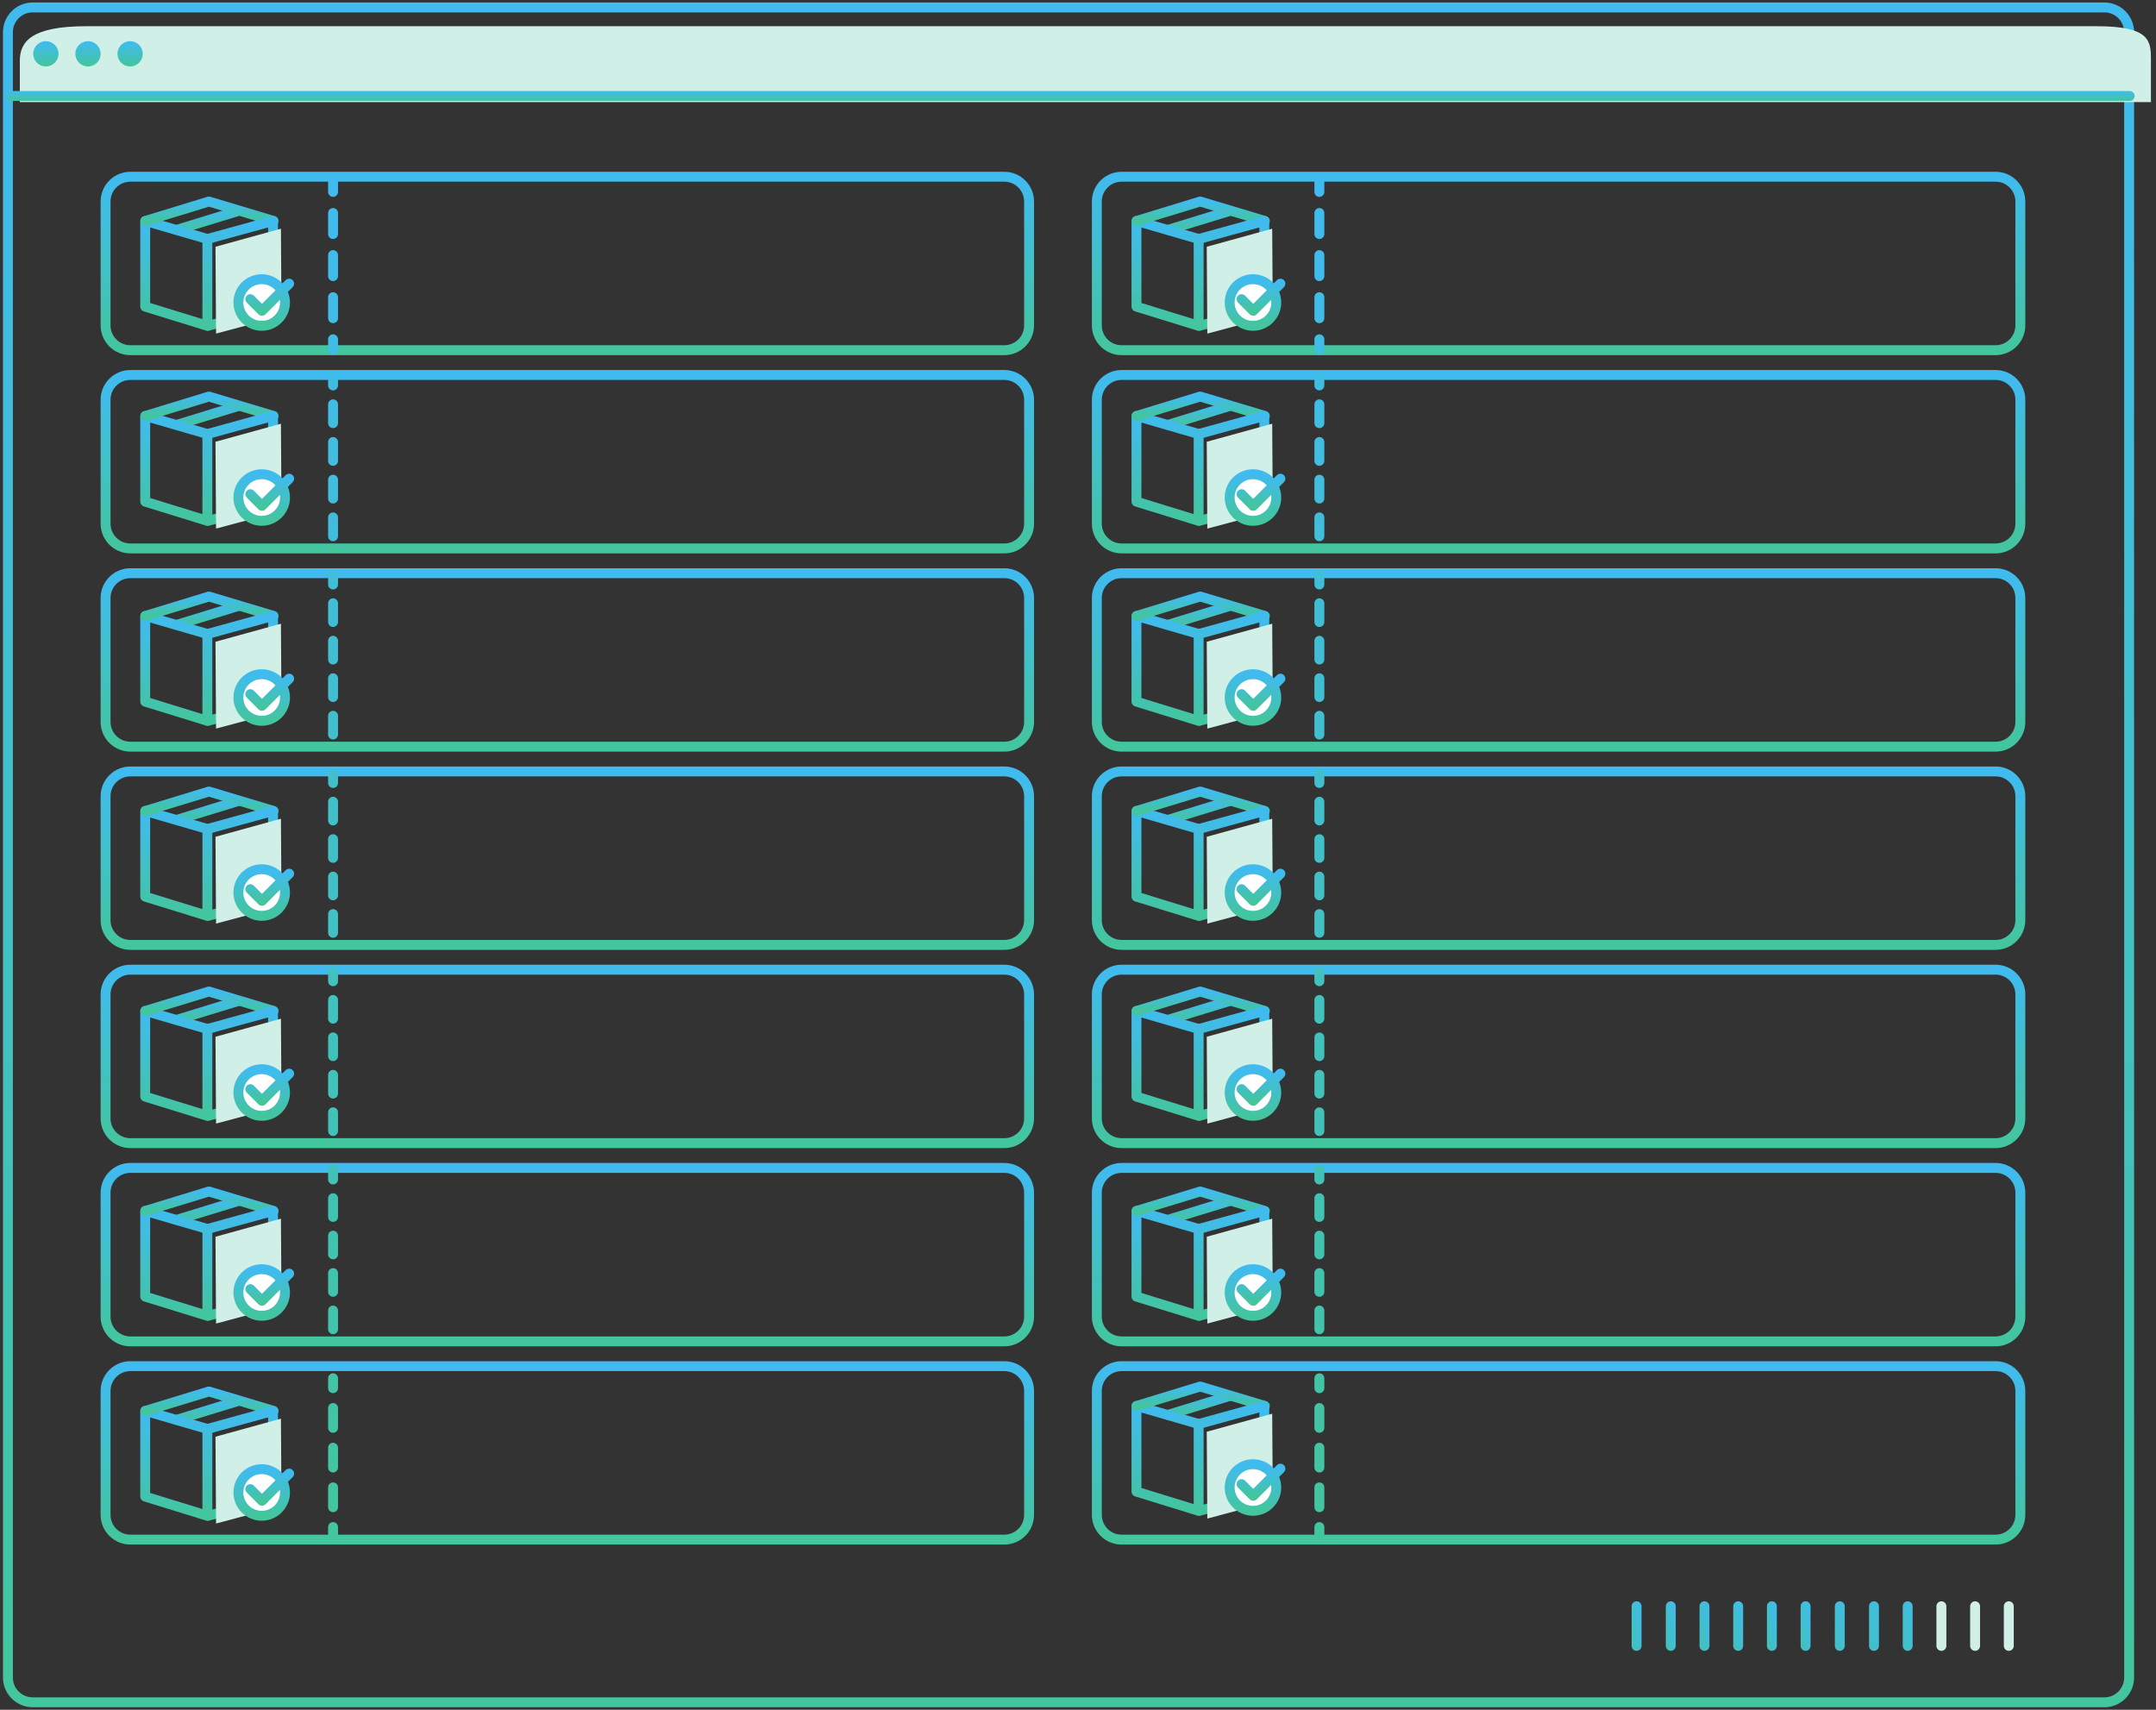<svg width="435" height="345" viewBox="0 0 435 345" version="1.1" xmlns="http://www.w3.org/2000/svg" xmlns:xlink="http://www.w3.org/1999/xlink">
<rect x="0" y="0" width="435" height="345" fill="#333333" stroke="none"/>
<title>img_sec1_tab1</title>
<desc>Created using Figma</desc>
<g id="Canvas" transform="translate(-15187 -627)">
<clipPath id="clip-0" clip-rule="evenodd">
<path d="M 15187 627L 15622 627L 15622 972L 15187 972L 15187 627Z" fill="#FFFFFF"/>
</clipPath>
<g id="img_sec1_tab1" clip-path="url(#clip-0)">
<g id="illustration_tab1">
<g id="browser">
<g id="browser">
<g id="Rectangle 2">
<use xlink:href="#path0_stroke" transform="translate(15188.6 628.5)" fill="url(#paint0_linear)"/>
</g>
<g id="Rectangle 2">
<use xlink:href="#path1_fill" transform="translate(15191 632.292)" fill="#D0F0E7" style="mix-blend-mode:darken"/>
</g>
<g id="Line">
<use xlink:href="#path2_stroke" transform="translate(15189.3 645.365)" fill="url(#paint2_linear)"/>
</g>
<g id="Oval">
<use xlink:href="#path3_fill" transform="translate(15193.7 635.306)" fill="url(#paint3_linear)"/>
</g>
<g id="Oval">
<use xlink:href="#path3_fill" transform="translate(15202.2 635.306)" fill="url(#paint4_linear)"/>
</g>
<g id="Oval">
<use xlink:href="#path3_fill" transform="translate(15210.7 635.306)" fill="url(#paint5_linear)"/>
</g>
</g>
</g>
<g id="column_1">
<g id="icon_007">
<g id="box8">
<g id="Path 2 Copy 2">
<use xlink:href="#path4_stroke" transform="translate(15222.7 869.336)" fill="url(#paint6_linear)"/>
</g>
<g id="Path 2">
<use xlink:href="#path5_stroke" transform="translate(15216.3 871.337)" fill="url(#paint7_linear)"/>
</g>
<g id="Path 2">
<use xlink:href="#path6_stroke" transform="matrix(-1 0 0 1 15242.2 867.418)" fill="url(#paint8_linear)"/>
</g>
<g id="Path 2 Copy">
<use xlink:href="#path7_stroke" transform="matrix(-1 0 0 1 15242.2 871.337)" fill="url(#paint9_linear)"/>
</g>
<g id="offset">
<use xlink:href="#path8_fill" transform="matrix(-1 0 0 1 15243.8 872.905)" fill="#D0F0E7" style="mix-blend-mode:darken"/>
</g>
<g id="check8">
<g id="Oval 2">
<use xlink:href="#path9_fill" transform="translate(15235.1 883.094)" fill="#FFFFFF"/>
<use xlink:href="#path10_stroke" transform="translate(15235.1 883.094)" fill="url(#paint12_linear)"/>
</g>
<g id="Path 5">
<use xlink:href="#path11_stroke" transform="translate(15237.5 883.992)" fill="url(#paint13_linear)"/>
</g>
</g>
</g>
<g id="box5">
<g id="Path 2 Copy 2">
<use xlink:href="#path4_stroke" transform="translate(15222.7 828.984)" fill="url(#paint14_linear)"/>
</g>
<g id="Path 2">
<use xlink:href="#path5_stroke" transform="translate(15216.3 830.986)" fill="url(#paint15_linear)"/>
</g>
<g id="Path 2">
<use xlink:href="#path6_stroke" transform="matrix(-1 0 0 1 15242.2 827.067)" fill="url(#paint16_linear)"/>
</g>
<g id="Path 2 Copy">
<use xlink:href="#path7_stroke" transform="matrix(-1 0 0 1 15242.2 830.986)" fill="url(#paint17_linear)"/>
</g>
<g id="offset">
<use xlink:href="#path8_fill" transform="matrix(-1 0 0 1 15243.8 832.553)" fill="#D0F0E7" style="mix-blend-mode:darken"/>
</g>
<g id="check8">
<g id="Oval 2">
<use xlink:href="#path9_fill" transform="translate(15235.1 842.742)" fill="#FFFFFF"/>
<use xlink:href="#path10_stroke" transform="translate(15235.1 842.742)" fill="url(#paint20_linear)"/>
</g>
<g id="Path 5">
<use xlink:href="#path11_stroke" transform="translate(15237.5 843.641)" fill="url(#paint21_linear)"/>
</g>
</g>
</g>
<g id="box2">
<g id="Path 2 Copy 2">
<use xlink:href="#path4_stroke" transform="translate(15222.7 788.633)" fill="url(#paint22_linear)"/>
</g>
<g id="Path 2">
<use xlink:href="#path5_stroke" transform="translate(15216.3 790.634)" fill="url(#paint23_linear)"/>
</g>
<g id="Path 2">
<use xlink:href="#path6_stroke" transform="matrix(-1 0 0 1 15242.2 786.715)" fill="url(#paint24_linear)"/>
</g>
<g id="Path 2 Copy">
<use xlink:href="#path7_stroke" transform="matrix(-1 0 0 1 15242.2 790.634)" fill="url(#paint25_linear)"/>
</g>
<g id="offset">
<use xlink:href="#path8_fill" transform="matrix(-1 0 0 1 15243.8 792.202)" fill="#D0F0E7" style="mix-blend-mode:darken"/>
</g>
<g id="check8">
<g id="Oval 2">
<use xlink:href="#path9_fill" transform="translate(15235.1 802.391)" fill="#FFFFFF"/>
<use xlink:href="#path10_stroke" transform="translate(15235.1 802.391)" fill="url(#paint28_linear)"/>
</g>
<g id="Path 5">
<use xlink:href="#path11_stroke" transform="translate(15237.5 803.29)" fill="url(#paint29_linear)"/>
</g>
</g>
</g>
<g id="box7">
<g id="Path 2 Copy 2">
<use xlink:href="#path4_stroke" transform="translate(15222.7 749.282)" fill="url(#paint30_linear)"/>
</g>
<g id="Path 2">
<use xlink:href="#path5_stroke" transform="translate(15216.3 751.283)" fill="url(#paint31_linear)"/>
</g>
<g id="Path 2">
<use xlink:href="#path6_stroke" transform="matrix(-1 0 0 1 15242.2 747.364)" fill="url(#paint32_linear)"/>
</g>
<g id="Path 2 Copy">
<use xlink:href="#path7_stroke" transform="matrix(-1 0 0 1 15242.2 751.283)" fill="url(#paint33_linear)"/>
</g>
<g id="offset">
<use xlink:href="#path8_fill" transform="matrix(-1 0 0 1 15243.8 752.851)" fill="#D0F0E7" style="mix-blend-mode:darken"/>
</g>
<g id="check8">
<g id="Oval 2">
<use xlink:href="#path9_fill" transform="translate(15235.1 763.04)" fill="#FFFFFF"/>
<use xlink:href="#path10_stroke" transform="translate(15235.1 763.04)" fill="url(#paint36_linear)"/>
</g>
<g id="Path 5">
<use xlink:href="#path11_stroke" transform="translate(15237.5 763.938)" fill="url(#paint37_linear)"/>
</g>
</g>
</g>
<g id="box4">
<g id="Path 2 Copy 2">
<use xlink:href="#path4_stroke" transform="translate(15222.7 708.93)" fill="url(#paint38_linear)"/>
</g>
<g id="Path 2">
<use xlink:href="#path5_stroke" transform="translate(15216.3 710.932)" fill="url(#paint39_linear)"/>
</g>
<g id="Path 2">
<use xlink:href="#path6_stroke" transform="matrix(-1 0 0 1 15242.2 707.013)" fill="url(#paint40_linear)"/>
</g>
<g id="Path 2 Copy">
<use xlink:href="#path7_stroke" transform="matrix(-1 0 0 1 15242.2 710.932)" fill="url(#paint41_linear)"/>
</g>
<g id="offset">
<use xlink:href="#path8_fill" transform="matrix(-1 0 0 1 15243.8 712.499)" fill="#D0F0E7" style="mix-blend-mode:darken"/>
</g>
<g id="check8">
<g id="Oval 2">
<use xlink:href="#path9_fill" transform="translate(15235.1 722.688)" fill="#FFFFFF"/>
<use xlink:href="#path10_stroke" transform="translate(15235.1 722.688)" fill="url(#paint44_linear)"/>
</g>
<g id="Path 5">
<use xlink:href="#path11_stroke" transform="translate(15237.5 723.587)" fill="url(#paint45_linear)"/>
</g>
</g>
</g>
<g id="box1">
<g id="Path 2 Copy 2">
<use xlink:href="#path4_stroke" transform="translate(15222.7 669.579)" fill="url(#paint46_linear)"/>
</g>
<g id="Path 2">
<use xlink:href="#path5_stroke" transform="translate(15216.3 671.58)" fill="url(#paint47_linear)"/>
</g>
<g id="Path 2">
<use xlink:href="#path6_stroke" transform="matrix(-1 0 0 1 15242.2 667.661)" fill="url(#paint48_linear)"/>
</g>
<g id="Path 2 Copy">
<use xlink:href="#path7_stroke" transform="matrix(-1 0 0 1 15242.2 671.58)" fill="url(#paint49_linear)"/>
</g>
<g id="offset">
<use xlink:href="#path8_fill" transform="matrix(-1 0 0 1 15243.8 673.148)" fill="#D0F0E7" style="mix-blend-mode:darken"/>
</g>
<g id="check8">
<g id="Oval 2">
<use xlink:href="#path9_fill" transform="translate(15235.1 683.337)" fill="#FFFFFF"/>
<use xlink:href="#path10_stroke" transform="translate(15235.1 683.337)" fill="url(#paint52_linear)"/>
</g>
<g id="Path 5">
<use xlink:href="#path11_stroke" transform="translate(15237.5 684.236)" fill="url(#paint53_linear)"/>
</g>
</g>
</g>
<g id="box1 copy">
<g id="Path 2 Copy 2">
<use xlink:href="#path4_stroke" transform="translate(15222.7 909.687)" fill="url(#paint54_linear)"/>
</g>
<g id="Path 2">
<use xlink:href="#path5_stroke" transform="translate(15216.3 911.688)" fill="url(#paint55_linear)"/>
</g>
<g id="Path 2">
<use xlink:href="#path6_stroke" transform="matrix(-1 0 0 1 15242.2 907.769)" fill="url(#paint56_linear)"/>
</g>
<g id="Path 2 Copy">
<use xlink:href="#path7_stroke" transform="matrix(-1 0 0 1 15242.2 911.688)" fill="url(#paint57_linear)"/>
</g>
<g id="offset">
<use xlink:href="#path8_fill" transform="matrix(-1 0 0 1 15243.8 913.256)" fill="#D0F0E7" style="mix-blend-mode:darken"/>
</g>
<g id="check8">
<g id="Oval 2">
<use xlink:href="#path9_fill" transform="translate(15235.1 923.445)" fill="#FFFFFF"/>
<use xlink:href="#path10_stroke" transform="translate(15235.1 923.445)" fill="url(#paint60_linear)"/>
</g>
<g id="Path 5">
<use xlink:href="#path11_stroke" transform="translate(15237.5 924.344)" fill="url(#paint61_linear)"/>
</g>
</g>
</g>
</g>
<g id="Rectangle 2">
<use xlink:href="#path12_stroke" transform="translate(15208.3 662.661)" fill="url(#paint62_linear)"/>
</g>
<g id="Rectangle 2">
<use xlink:href="#path12_stroke" transform="translate(15208.3 702.661)" fill="url(#paint63_linear)"/>
</g>
<g id="Rectangle 2">
<use xlink:href="#path12_stroke" transform="translate(15208.3 742.661)" fill="url(#paint64_linear)"/>
</g>
<g id="Rectangle 2">
<use xlink:href="#path12_stroke" transform="translate(15208.3 782.661)" fill="url(#paint65_linear)"/>
</g>
<g id="Rectangle 2">
<use xlink:href="#path12_stroke" transform="translate(15208.3 822.661)" fill="url(#paint66_linear)"/>
</g>
<g id="Rectangle 2">
<use xlink:href="#path12_stroke" transform="translate(15208.3 862.661)" fill="url(#paint67_linear)"/>
</g>
<g id="Rectangle 2">
<use xlink:href="#path12_stroke" transform="translate(15208.3 902.661)" fill="url(#paint68_linear)"/>
</g>
<g id="Line 2">
<use xlink:href="#path13_stroke" transform="translate(15253.2 663.606)" fill="url(#paint69_linear)"/>
</g>
</g>
<g id="stock_bar">
<g id="path">
<use xlink:href="#path14_stroke" transform="matrix(-1.83697e-16 1 -1 -1.83697e-16 15518.2 951.106)" fill="url(#paint70_linear)"/>
</g>
<g id="path">
<use xlink:href="#path14_stroke" transform="matrix(-1.83697e-16 1 -1 -1.83697e-16 15525.1 951.106)" fill="url(#paint71_linear)"/>
</g>
<g id="path">
<use xlink:href="#path14_stroke" transform="matrix(-1.83697e-16 1 -1 -1.83697e-16 15531.9 951.106)" fill="url(#paint72_linear)"/>
</g>
<g id="path">
<use xlink:href="#path14_stroke" transform="matrix(-1.83697e-16 1 -1 -1.83697e-16 15538.7 951.106)" fill="url(#paint73_linear)"/>
</g>
<g id="path">
<use xlink:href="#path14_stroke" transform="matrix(-1.83697e-16 1 -1 -1.83697e-16 15545.5 951.106)" fill="url(#paint74_linear)"/>
</g>
<g id="path">
<use xlink:href="#path14_stroke" transform="matrix(-1.83697e-16 1 -1 -1.83697e-16 15552.3 951.106)" fill="url(#paint75_linear)"/>
</g>
<g id="path">
<use xlink:href="#path14_stroke" transform="matrix(-1.83697e-16 1 -1 -1.83697e-16 15559.2 951.106)" fill="url(#paint76_linear)"/>
</g>
<g id="path">
<use xlink:href="#path14_stroke" transform="matrix(-1.83697e-16 1 -1 -1.83697e-16 15566.1 951.106)" fill="url(#paint77_linear)"/>
</g>
<g id="path">
<use xlink:href="#path14_stroke" transform="matrix(-1.83697e-16 1 -1 -1.83697e-16 15572.9 951.106)" fill="url(#paint78_linear)"/>
</g>
<g id="path">
<use xlink:href="#path14_stroke" transform="matrix(-1.83697e-16 1 -1 -1.83697e-16 15579.7 951.106)" fill="#D0F0E7"/>
</g>
<g id="path">
<use xlink:href="#path14_stroke" transform="matrix(-1.83697e-16 1 -1 -1.83697e-16 15586.5 951.106)" fill="#D0F0E7"/>
</g>
<g id="path">
<use xlink:href="#path14_stroke" transform="matrix(-1.83697e-16 1 -1 -1.83697e-16 15593.3 951.106)" fill="#D0F0E7"/>
</g>
</g>
<g id="column_2">
<g id="icon_007">
<g id="box8">
<g id="Path 2 Copy 2">
<use xlink:href="#path4_stroke" transform="translate(15422.7 869.336)" fill="url(#paint82_linear)"/>
</g>
<g id="Path 2">
<use xlink:href="#path5_stroke" transform="translate(15416.3 871.337)" fill="url(#paint83_linear)"/>
</g>
<g id="Path 2">
<use xlink:href="#path6_stroke" transform="matrix(-1 0 0 1 15442.2 867.418)" fill="url(#paint84_linear)"/>
</g>
<g id="Path 2 Copy">
<use xlink:href="#path7_stroke" transform="matrix(-1 0 0 1 15442.2 871.337)" fill="url(#paint85_linear)"/>
</g>
<g id="offset">
<use xlink:href="#path8_fill" transform="matrix(-1 0 0 1 15443.8 872.905)" fill="#D0F0E7" style="mix-blend-mode:darken"/>
</g>
<g id="check8">
<g id="Oval 2">
<use xlink:href="#path9_fill" transform="translate(15435.1 883.094)" fill="#FFFFFF"/>
<use xlink:href="#path10_stroke" transform="translate(15435.1 883.094)" fill="url(#paint88_linear)"/>
</g>
<g id="Path 5">
<use xlink:href="#path11_stroke" transform="translate(15437.5 883.992)" fill="url(#paint89_linear)"/>
</g>
</g>
</g>
<g id="box5">
<g id="Path 2 Copy 2">
<use xlink:href="#path4_stroke" transform="translate(15422.7 828.984)" fill="url(#paint90_linear)"/>
</g>
<g id="Path 2">
<use xlink:href="#path5_stroke" transform="translate(15416.3 830.986)" fill="url(#paint91_linear)"/>
</g>
<g id="Path 2">
<use xlink:href="#path6_stroke" transform="matrix(-1 0 0 1 15442.2 827.067)" fill="url(#paint92_linear)"/>
</g>
<g id="Path 2 Copy">
<use xlink:href="#path7_stroke" transform="matrix(-1 0 0 1 15442.2 830.986)" fill="url(#paint93_linear)"/>
</g>
<g id="offset">
<use xlink:href="#path8_fill" transform="matrix(-1 0 0 1 15443.8 832.553)" fill="#D0F0E7" style="mix-blend-mode:darken"/>
</g>
<g id="check8">
<g id="Oval 2">
<use xlink:href="#path9_fill" transform="translate(15435.1 842.742)" fill="#FFFFFF"/>
<use xlink:href="#path10_stroke" transform="translate(15435.1 842.742)" fill="url(#paint96_linear)"/>
</g>
<g id="Path 5">
<use xlink:href="#path11_stroke" transform="translate(15437.5 843.641)" fill="url(#paint97_linear)"/>
</g>
</g>
</g>
<g id="box2">
<g id="Path 2 Copy 2">
<use xlink:href="#path4_stroke" transform="translate(15422.7 788.633)" fill="url(#paint98_linear)"/>
</g>
<g id="Path 2">
<use xlink:href="#path5_stroke" transform="translate(15416.3 790.634)" fill="url(#paint99_linear)"/>
</g>
<g id="Path 2">
<use xlink:href="#path6_stroke" transform="matrix(-1 0 0 1 15442.2 786.715)" fill="url(#paint100_linear)"/>
</g>
<g id="Path 2 Copy">
<use xlink:href="#path7_stroke" transform="matrix(-1 0 0 1 15442.2 790.634)" fill="url(#paint101_linear)"/>
</g>
<g id="offset">
<use xlink:href="#path8_fill" transform="matrix(-1 0 0 1 15443.8 792.202)" fill="#D0F0E7" style="mix-blend-mode:darken"/>
</g>
<g id="check8">
<g id="Oval 2">
<use xlink:href="#path9_fill" transform="translate(15435.1 802.391)" fill="#FFFFFF"/>
<use xlink:href="#path10_stroke" transform="translate(15435.1 802.391)" fill="url(#paint104_linear)"/>
</g>
<g id="Path 5">
<use xlink:href="#path11_stroke" transform="translate(15437.5 803.29)" fill="url(#paint105_linear)"/>
</g>
</g>
</g>
<g id="box7">
<g id="Path 2 Copy 2">
<use xlink:href="#path4_stroke" transform="translate(15422.7 749.282)" fill="url(#paint106_linear)"/>
</g>
<g id="Path 2">
<use xlink:href="#path5_stroke" transform="translate(15416.3 751.283)" fill="url(#paint107_linear)"/>
</g>
<g id="Path 2">
<use xlink:href="#path6_stroke" transform="matrix(-1 0 0 1 15442.2 747.364)" fill="url(#paint108_linear)"/>
</g>
<g id="Path 2 Copy">
<use xlink:href="#path7_stroke" transform="matrix(-1 0 0 1 15442.2 751.283)" fill="url(#paint109_linear)"/>
</g>
<g id="offset">
<use xlink:href="#path8_fill" transform="matrix(-1 0 0 1 15443.8 752.851)" fill="#D0F0E7" style="mix-blend-mode:darken"/>
</g>
<g id="check8">
<g id="Oval 2">
<use xlink:href="#path9_fill" transform="translate(15435.1 763.04)" fill="#FFFFFF"/>
<use xlink:href="#path10_stroke" transform="translate(15435.1 763.04)" fill="url(#paint112_linear)"/>
</g>
<g id="Path 5">
<use xlink:href="#path11_stroke" transform="translate(15437.5 763.938)" fill="url(#paint113_linear)"/>
</g>
</g>
</g>
<g id="box4">
<g id="Path 2 Copy 2">
<use xlink:href="#path4_stroke" transform="translate(15422.7 708.93)" fill="url(#paint114_linear)"/>
</g>
<g id="Path 2">
<use xlink:href="#path5_stroke" transform="translate(15416.3 710.932)" fill="url(#paint115_linear)"/>
</g>
<g id="Path 2">
<use xlink:href="#path6_stroke" transform="matrix(-1 0 0 1 15442.2 707.013)" fill="url(#paint116_linear)"/>
</g>
<g id="Path 2 Copy">
<use xlink:href="#path7_stroke" transform="matrix(-1 0 0 1 15442.2 710.932)" fill="url(#paint117_linear)"/>
</g>
<g id="offset">
<use xlink:href="#path8_fill" transform="matrix(-1 0 0 1 15443.8 712.499)" fill="#D0F0E7" style="mix-blend-mode:darken"/>
</g>
<g id="check8">
<g id="Oval 2">
<use xlink:href="#path9_fill" transform="translate(15435.1 722.688)" fill="#FFFFFF"/>
<use xlink:href="#path10_stroke" transform="translate(15435.1 722.688)" fill="url(#paint120_linear)"/>
</g>
<g id="Path 5">
<use xlink:href="#path11_stroke" transform="translate(15437.5 723.587)" fill="url(#paint121_linear)"/>
</g>
</g>
</g>
<g id="box1">
<g id="Path 2 Copy 2">
<use xlink:href="#path4_stroke" transform="translate(15422.7 669.579)" fill="url(#paint122_linear)"/>
</g>
<g id="Path 2">
<use xlink:href="#path5_stroke" transform="translate(15416.3 671.58)" fill="url(#paint123_linear)"/>
</g>
<g id="Path 2">
<use xlink:href="#path6_stroke" transform="matrix(-1 0 0 1 15442.2 667.661)" fill="url(#paint124_linear)"/>
</g>
<g id="Path 2 Copy">
<use xlink:href="#path7_stroke" transform="matrix(-1 0 0 1 15442.2 671.58)" fill="url(#paint125_linear)"/>
</g>
<g id="offset">
<use xlink:href="#path8_fill" transform="matrix(-1 0 0 1 15443.8 673.148)" fill="#D0F0E7" style="mix-blend-mode:darken"/>
</g>
<g id="check8">
<g id="Oval 2">
<use xlink:href="#path9_fill" transform="translate(15435.1 683.337)" fill="#FFFFFF"/>
<use xlink:href="#path10_stroke" transform="translate(15435.1 683.337)" fill="url(#paint128_linear)"/>
</g>
<g id="Path 5">
<use xlink:href="#path11_stroke" transform="translate(15437.5 684.236)" fill="url(#paint129_linear)"/>
</g>
</g>
</g>
<g id="box1 copy">
<g id="Path 2 Copy 2">
<use xlink:href="#path4_stroke" transform="translate(15422.7 908.687)" fill="url(#paint130_linear)"/>
</g>
<g id="Path 2">
<use xlink:href="#path5_stroke" transform="translate(15416.3 910.688)" fill="url(#paint131_linear)"/>
</g>
<g id="Path 2">
<use xlink:href="#path6_stroke" transform="matrix(-1 0 0 1 15442.2 906.769)" fill="url(#paint132_linear)"/>
</g>
<g id="Path 2 Copy">
<use xlink:href="#path7_stroke" transform="matrix(-1 0 0 1 15442.2 910.688)" fill="url(#paint133_linear)"/>
</g>
<g id="offset">
<use xlink:href="#path8_fill" transform="matrix(-1 0 0 1 15443.8 912.256)" fill="#D0F0E7" style="mix-blend-mode:darken"/>
</g>
<g id="check8">
<g id="Oval 2">
<use xlink:href="#path9_fill" transform="translate(15435.1 922.445)" fill="#FFFFFF"/>
<use xlink:href="#path10_stroke" transform="translate(15435.1 922.445)" fill="url(#paint136_linear)"/>
</g>
<g id="Path 5">
<use xlink:href="#path11_stroke" transform="translate(15437.5 923.344)" fill="url(#paint137_linear)"/>
</g>
</g>
</g>
</g>
<g id="Rectangle 2">
<use xlink:href="#path12_stroke" transform="translate(15408.3 662.661)" fill="url(#paint138_linear)"/>
</g>
<g id="Rectangle 2">
<use xlink:href="#path12_stroke" transform="translate(15408.3 702.661)" fill="url(#paint139_linear)"/>
</g>
<g id="Rectangle 2">
<use xlink:href="#path12_stroke" transform="translate(15408.3 742.661)" fill="url(#paint140_linear)"/>
</g>
<g id="Rectangle 2">
<use xlink:href="#path12_stroke" transform="translate(15408.3 782.661)" fill="url(#paint141_linear)"/>
</g>
<g id="Rectangle 2">
<use xlink:href="#path12_stroke" transform="translate(15408.3 822.661)" fill="url(#paint142_linear)"/>
</g>
<g id="Rectangle 2">
<use xlink:href="#path12_stroke" transform="translate(15408.3 862.661)" fill="url(#paint143_linear)"/>
</g>
<g id="Rectangle 2">
<use xlink:href="#path12_stroke" transform="translate(15408.3 902.661)" fill="url(#paint144_linear)"/>
</g>
<g id="Line 2">
<use xlink:href="#path13_stroke" transform="translate(15452.2 663.606)" fill="url(#paint145_linear)"/>
</g>
</g>
</g>
</g>
</g>
<defs>
<linearGradient id="paint0_linear" x1="0" y1="0" x2="1" y2="0" gradientUnits="userSpaceOnUse" gradientTransform="matrix(0 339.739 -425.165 0 213.99 2.249)">
<stop offset="0" stop-color="#40BBEF"/>
<stop offset="1" stop-color="#43C59E"/>
</linearGradient>
<linearGradient id="paint2_linear" x1="0" y1="0" x2="1" y2="0" gradientUnits="userSpaceOnUse" gradientTransform="matrix(0 1.987 -424.577 0 213.694 0.013)">
<stop offset="0" stop-color="#40BBEF"/>
<stop offset="1" stop-color="#43C59E"/>
</linearGradient>
<linearGradient id="paint3_linear" x1="0" y1="0" x2="1" y2="0" gradientUnits="userSpaceOnUse" gradientTransform="matrix(0 5.071 -5.071 0 2.552 0.034)">
<stop offset="0" stop-color="#40BBEF"/>
<stop offset="1" stop-color="#43C59E"/>
</linearGradient>
<linearGradient id="paint4_linear" x1="0" y1="0" x2="1" y2="0" gradientUnits="userSpaceOnUse" gradientTransform="matrix(0 5.071 -5.071 0 2.552 0.034)">
<stop offset="0" stop-color="#40BBEF"/>
<stop offset="1" stop-color="#43C59E"/>
</linearGradient>
<linearGradient id="paint5_linear" x1="0" y1="0" x2="1" y2="0" gradientUnits="userSpaceOnUse" gradientTransform="matrix(0 5.071 -5.071 0 2.552 0.034)">
<stop offset="0" stop-color="#40BBEF"/>
<stop offset="1" stop-color="#43C59E"/>
</linearGradient>
<linearGradient id="paint6_linear" x1="0" y1="0" x2="1" y2="0" gradientUnits="userSpaceOnUse" gradientTransform="matrix(0 3.762 -12.278 0 6.18 0.025)">
<stop offset="0" stop-color="#40BBEF"/>
<stop offset="1" stop-color="#43C59E"/>
</linearGradient>
<linearGradient id="paint7_linear" x1="0" y1="0" x2="1" y2="0" gradientUnits="userSpaceOnUse" gradientTransform="matrix(0 21.023 -12.458 0 6.27 0.139)">
<stop offset="0" stop-color="#40BBEF"/>
<stop offset="1" stop-color="#43C59E"/>
</linearGradient>
<linearGradient id="paint8_linear" x1="0" y1="0" x2="1" y2="0" gradientUnits="userSpaceOnUse" gradientTransform="matrix(0 3.893 -25.695 0 12.932 0.026)">
<stop offset="0" stop-color="#40BBEF"/>
<stop offset="1" stop-color="#43C59E"/>
</linearGradient>
<linearGradient id="paint9_linear" x1="0" y1="0" x2="1" y2="0" gradientUnits="userSpaceOnUse" gradientTransform="matrix(0 21.023 -13.237 0 6.662 0.139)">
<stop offset="0" stop-color="#40BBEF"/>
<stop offset="1" stop-color="#43C59E"/>
</linearGradient>
<linearGradient id="paint12_linear" x1="0" y1="0" x2="1" y2="0" gradientUnits="userSpaceOnUse" gradientTransform="matrix(0 9.344 -9.344 0 4.703 0.062)">
<stop offset="0" stop-color="#40BBEF"/>
<stop offset="1" stop-color="#43C59E"/>
</linearGradient>
<linearGradient id="paint13_linear" x1="0" y1="0" x2="1" y2="0" gradientUnits="userSpaceOnUse" gradientTransform="matrix(0 5.445 -7.786 0 3.919 0.036)">
<stop offset="0" stop-color="#40BBEF"/>
<stop offset="1" stop-color="#43C59E"/>
</linearGradient>
<linearGradient id="paint14_linear" x1="0" y1="0" x2="1" y2="0" gradientUnits="userSpaceOnUse" gradientTransform="matrix(0 3.762 -12.278 0 6.18 0.025)">
<stop offset="0" stop-color="#40BBEF"/>
<stop offset="1" stop-color="#43C59E"/>
</linearGradient>
<linearGradient id="paint15_linear" x1="0" y1="0" x2="1" y2="0" gradientUnits="userSpaceOnUse" gradientTransform="matrix(0 21.023 -12.458 0 6.27 0.139)">
<stop offset="0" stop-color="#40BBEF"/>
<stop offset="1" stop-color="#43C59E"/>
</linearGradient>
<linearGradient id="paint16_linear" x1="0" y1="0" x2="1" y2="0" gradientUnits="userSpaceOnUse" gradientTransform="matrix(0 3.893 -25.695 0 12.932 0.026)">
<stop offset="0" stop-color="#40BBEF"/>
<stop offset="1" stop-color="#43C59E"/>
</linearGradient>
<linearGradient id="paint17_linear" x1="0" y1="0" x2="1" y2="0" gradientUnits="userSpaceOnUse" gradientTransform="matrix(0 21.023 -13.237 0 6.662 0.139)">
<stop offset="0" stop-color="#40BBEF"/>
<stop offset="1" stop-color="#43C59E"/>
</linearGradient>
<linearGradient id="paint20_linear" x1="0" y1="0" x2="1" y2="0" gradientUnits="userSpaceOnUse" gradientTransform="matrix(0 9.344 -9.344 0 4.703 0.062)">
<stop offset="0" stop-color="#40BBEF"/>
<stop offset="1" stop-color="#43C59E"/>
</linearGradient>
<linearGradient id="paint21_linear" x1="0" y1="0" x2="1" y2="0" gradientUnits="userSpaceOnUse" gradientTransform="matrix(0 5.445 -7.786 0 3.919 0.036)">
<stop offset="0" stop-color="#40BBEF"/>
<stop offset="1" stop-color="#43C59E"/>
</linearGradient>
<linearGradient id="paint22_linear" x1="0" y1="0" x2="1" y2="0" gradientUnits="userSpaceOnUse" gradientTransform="matrix(0 3.762 -12.278 0 6.18 0.025)">
<stop offset="0" stop-color="#40BBEF"/>
<stop offset="1" stop-color="#43C59E"/>
</linearGradient>
<linearGradient id="paint23_linear" x1="0" y1="0" x2="1" y2="0" gradientUnits="userSpaceOnUse" gradientTransform="matrix(0 21.023 -12.458 0 6.27 0.139)">
<stop offset="0" stop-color="#40BBEF"/>
<stop offset="1" stop-color="#43C59E"/>
</linearGradient>
<linearGradient id="paint24_linear" x1="0" y1="0" x2="1" y2="0" gradientUnits="userSpaceOnUse" gradientTransform="matrix(0 3.893 -25.695 0 12.932 0.026)">
<stop offset="0" stop-color="#40BBEF"/>
<stop offset="1" stop-color="#43C59E"/>
</linearGradient>
<linearGradient id="paint25_linear" x1="0" y1="0" x2="1" y2="0" gradientUnits="userSpaceOnUse" gradientTransform="matrix(0 21.023 -13.237 0 6.662 0.139)">
<stop offset="0" stop-color="#40BBEF"/>
<stop offset="1" stop-color="#43C59E"/>
</linearGradient>
<linearGradient id="paint28_linear" x1="0" y1="0" x2="1" y2="0" gradientUnits="userSpaceOnUse" gradientTransform="matrix(0 9.344 -9.344 0 4.703 0.062)">
<stop offset="0" stop-color="#40BBEF"/>
<stop offset="1" stop-color="#43C59E"/>
</linearGradient>
<linearGradient id="paint29_linear" x1="0" y1="0" x2="1" y2="0" gradientUnits="userSpaceOnUse" gradientTransform="matrix(0 5.445 -7.786 0 3.919 0.036)">
<stop offset="0" stop-color="#40BBEF"/>
<stop offset="1" stop-color="#43C59E"/>
</linearGradient>
<linearGradient id="paint30_linear" x1="0" y1="0" x2="1" y2="0" gradientUnits="userSpaceOnUse" gradientTransform="matrix(0 3.762 -12.278 0 6.18 0.025)">
<stop offset="0" stop-color="#40BBEF"/>
<stop offset="1" stop-color="#43C59E"/>
</linearGradient>
<linearGradient id="paint31_linear" x1="0" y1="0" x2="1" y2="0" gradientUnits="userSpaceOnUse" gradientTransform="matrix(0 21.023 -12.458 0 6.27 0.139)">
<stop offset="0" stop-color="#40BBEF"/>
<stop offset="1" stop-color="#43C59E"/>
</linearGradient>
<linearGradient id="paint32_linear" x1="0" y1="0" x2="1" y2="0" gradientUnits="userSpaceOnUse" gradientTransform="matrix(0 3.893 -25.695 0 12.932 0.026)">
<stop offset="0" stop-color="#40BBEF"/>
<stop offset="1" stop-color="#43C59E"/>
</linearGradient>
<linearGradient id="paint33_linear" x1="0" y1="0" x2="1" y2="0" gradientUnits="userSpaceOnUse" gradientTransform="matrix(0 21.023 -13.237 0 6.662 0.139)">
<stop offset="0" stop-color="#40BBEF"/>
<stop offset="1" stop-color="#43C59E"/>
</linearGradient>
<linearGradient id="paint36_linear" x1="0" y1="0" x2="1" y2="0" gradientUnits="userSpaceOnUse" gradientTransform="matrix(0 9.344 -9.344 0 4.703 0.062)">
<stop offset="0" stop-color="#40BBEF"/>
<stop offset="1" stop-color="#43C59E"/>
</linearGradient>
<linearGradient id="paint37_linear" x1="0" y1="0" x2="1" y2="0" gradientUnits="userSpaceOnUse" gradientTransform="matrix(0 5.445 -7.786 0 3.919 0.036)">
<stop offset="0" stop-color="#40BBEF"/>
<stop offset="1" stop-color="#43C59E"/>
</linearGradient>
<linearGradient id="paint38_linear" x1="0" y1="0" x2="1" y2="0" gradientUnits="userSpaceOnUse" gradientTransform="matrix(0 3.762 -12.278 0 6.18 0.025)">
<stop offset="0" stop-color="#40BBEF"/>
<stop offset="1" stop-color="#43C59E"/>
</linearGradient>
<linearGradient id="paint39_linear" x1="0" y1="0" x2="1" y2="0" gradientUnits="userSpaceOnUse" gradientTransform="matrix(0 21.023 -12.458 0 6.27 0.139)">
<stop offset="0" stop-color="#40BBEF"/>
<stop offset="1" stop-color="#43C59E"/>
</linearGradient>
<linearGradient id="paint40_linear" x1="0" y1="0" x2="1" y2="0" gradientUnits="userSpaceOnUse" gradientTransform="matrix(0 3.893 -25.695 0 12.932 0.026)">
<stop offset="0" stop-color="#40BBEF"/>
<stop offset="1" stop-color="#43C59E"/>
</linearGradient>
<linearGradient id="paint41_linear" x1="0" y1="0" x2="1" y2="0" gradientUnits="userSpaceOnUse" gradientTransform="matrix(0 21.023 -13.237 0 6.662 0.139)">
<stop offset="0" stop-color="#40BBEF"/>
<stop offset="1" stop-color="#43C59E"/>
</linearGradient>
<linearGradient id="paint44_linear" x1="0" y1="0" x2="1" y2="0" gradientUnits="userSpaceOnUse" gradientTransform="matrix(0 9.344 -9.344 0 4.703 0.062)">
<stop offset="0" stop-color="#40BBEF"/>
<stop offset="1" stop-color="#43C59E"/>
</linearGradient>
<linearGradient id="paint45_linear" x1="0" y1="0" x2="1" y2="0" gradientUnits="userSpaceOnUse" gradientTransform="matrix(0 5.445 -7.786 0 3.919 0.036)">
<stop offset="0" stop-color="#40BBEF"/>
<stop offset="1" stop-color="#43C59E"/>
</linearGradient>
<linearGradient id="paint46_linear" x1="0" y1="0" x2="1" y2="0" gradientUnits="userSpaceOnUse" gradientTransform="matrix(0 3.762 -12.278 0 6.18 0.025)">
<stop offset="0" stop-color="#40BBEF"/>
<stop offset="1" stop-color="#43C59E"/>
</linearGradient>
<linearGradient id="paint47_linear" x1="0" y1="0" x2="1" y2="0" gradientUnits="userSpaceOnUse" gradientTransform="matrix(0 21.023 -12.458 0 6.27 0.139)">
<stop offset="0" stop-color="#40BBEF"/>
<stop offset="1" stop-color="#43C59E"/>
</linearGradient>
<linearGradient id="paint48_linear" x1="0" y1="0" x2="1" y2="0" gradientUnits="userSpaceOnUse" gradientTransform="matrix(0 3.893 -25.695 0 12.932 0.026)">
<stop offset="0" stop-color="#40BBEF"/>
<stop offset="1" stop-color="#43C59E"/>
</linearGradient>
<linearGradient id="paint49_linear" x1="0" y1="0" x2="1" y2="0" gradientUnits="userSpaceOnUse" gradientTransform="matrix(0 21.023 -13.237 0 6.662 0.139)">
<stop offset="0" stop-color="#40BBEF"/>
<stop offset="1" stop-color="#43C59E"/>
</linearGradient>
<linearGradient id="paint52_linear" x1="0" y1="0" x2="1" y2="0" gradientUnits="userSpaceOnUse" gradientTransform="matrix(0 9.344 -9.344 0 4.703 0.062)">
<stop offset="0" stop-color="#40BBEF"/>
<stop offset="1" stop-color="#43C59E"/>
</linearGradient>
<linearGradient id="paint53_linear" x1="0" y1="0" x2="1" y2="0" gradientUnits="userSpaceOnUse" gradientTransform="matrix(0 5.445 -7.786 0 3.919 0.036)">
<stop offset="0" stop-color="#40BBEF"/>
<stop offset="1" stop-color="#43C59E"/>
</linearGradient>
<linearGradient id="paint54_linear" x1="0" y1="0" x2="1" y2="0" gradientUnits="userSpaceOnUse" gradientTransform="matrix(0 3.762 -12.278 0 6.18 0.025)">
<stop offset="0" stop-color="#40BBEF"/>
<stop offset="1" stop-color="#43C59E"/>
</linearGradient>
<linearGradient id="paint55_linear" x1="0" y1="0" x2="1" y2="0" gradientUnits="userSpaceOnUse" gradientTransform="matrix(0 21.023 -12.458 0 6.27 0.139)">
<stop offset="0" stop-color="#40BBEF"/>
<stop offset="1" stop-color="#43C59E"/>
</linearGradient>
<linearGradient id="paint56_linear" x1="0" y1="0" x2="1" y2="0" gradientUnits="userSpaceOnUse" gradientTransform="matrix(0 3.893 -25.695 0 12.932 0.026)">
<stop offset="0" stop-color="#40BBEF"/>
<stop offset="1" stop-color="#43C59E"/>
</linearGradient>
<linearGradient id="paint57_linear" x1="0" y1="0" x2="1" y2="0" gradientUnits="userSpaceOnUse" gradientTransform="matrix(0 21.023 -13.237 0 6.662 0.139)">
<stop offset="0" stop-color="#40BBEF"/>
<stop offset="1" stop-color="#43C59E"/>
</linearGradient>
<linearGradient id="paint60_linear" x1="0" y1="0" x2="1" y2="0" gradientUnits="userSpaceOnUse" gradientTransform="matrix(0 9.344 -9.344 0 4.703 0.062)">
<stop offset="0" stop-color="#40BBEF"/>
<stop offset="1" stop-color="#43C59E"/>
</linearGradient>
<linearGradient id="paint61_linear" x1="0" y1="0" x2="1" y2="0" gradientUnits="userSpaceOnUse" gradientTransform="matrix(0 5.445 -7.786 0 3.919 0.036)">
<stop offset="0" stop-color="#40BBEF"/>
<stop offset="1" stop-color="#43C59E"/>
</linearGradient>
<linearGradient id="paint62_linear" x1="0" y1="0" x2="1" y2="0" gradientUnits="userSpaceOnUse" gradientTransform="matrix(0 34.77 -185.105 0 93.165 0.23)">
<stop offset="0" stop-color="#40BBEF"/>
<stop offset="1" stop-color="#43C59E"/>
</linearGradient>
<linearGradient id="paint63_linear" x1="0" y1="0" x2="1" y2="0" gradientUnits="userSpaceOnUse" gradientTransform="matrix(0 34.77 -185.105 0 93.165 0.23)">
<stop offset="0" stop-color="#40BBEF"/>
<stop offset="1" stop-color="#43C59E"/>
</linearGradient>
<linearGradient id="paint64_linear" x1="0" y1="0" x2="1" y2="0" gradientUnits="userSpaceOnUse" gradientTransform="matrix(0 34.77 -185.105 0 93.165 0.23)">
<stop offset="0" stop-color="#40BBEF"/>
<stop offset="1" stop-color="#43C59E"/>
</linearGradient>
<linearGradient id="paint65_linear" x1="0" y1="0" x2="1" y2="0" gradientUnits="userSpaceOnUse" gradientTransform="matrix(0 34.77 -185.105 0 93.165 0.23)">
<stop offset="0" stop-color="#40BBEF"/>
<stop offset="1" stop-color="#43C59E"/>
</linearGradient>
<linearGradient id="paint66_linear" x1="0" y1="0" x2="1" y2="0" gradientUnits="userSpaceOnUse" gradientTransform="matrix(0 34.77 -185.105 0 93.165 0.23)">
<stop offset="0" stop-color="#40BBEF"/>
<stop offset="1" stop-color="#43C59E"/>
</linearGradient>
<linearGradient id="paint67_linear" x1="0" y1="0" x2="1" y2="0" gradientUnits="userSpaceOnUse" gradientTransform="matrix(0 34.77 -185.105 0 93.165 0.23)">
<stop offset="0" stop-color="#40BBEF"/>
<stop offset="1" stop-color="#43C59E"/>
</linearGradient>
<linearGradient id="paint68_linear" x1="0" y1="0" x2="1" y2="0" gradientUnits="userSpaceOnUse" gradientTransform="matrix(0 34.77 -185.105 0 93.165 0.23)">
<stop offset="0" stop-color="#40BBEF"/>
<stop offset="1" stop-color="#43C59E"/>
</linearGradient>
<linearGradient id="paint69_linear" x1="0" y1="0" x2="1" y2="0" gradientUnits="userSpaceOnUse" gradientTransform="matrix(0 271.723 -1.987 0 1 1.799)">
<stop offset="0" stop-color="#40BBEF"/>
<stop offset="1" stop-color="#43C59E"/>
</linearGradient>
<linearGradient id="paint70_linear" x1="0" y1="0" x2="1" y2="0" gradientUnits="userSpaceOnUse" gradientTransform="matrix(5.368 1.962 -7.848 1.342 0 0)">
<stop offset="0" stop-color="#40BBEF"/>
<stop offset="1" stop-color="#42C1BE"/>
</linearGradient>
<linearGradient id="paint71_linear" x1="0" y1="0" x2="1" y2="0" gradientUnits="userSpaceOnUse" gradientTransform="matrix(5.368 1.962 -7.848 1.342 0 0)">
<stop offset="0" stop-color="#40BBEF"/>
<stop offset="1" stop-color="#42C1BE"/>
</linearGradient>
<linearGradient id="paint72_linear" x1="0" y1="0" x2="1" y2="0" gradientUnits="userSpaceOnUse" gradientTransform="matrix(5.368 1.962 -7.848 1.342 0 0)">
<stop offset="0" stop-color="#40BBEF"/>
<stop offset="1" stop-color="#42C1BE"/>
</linearGradient>
<linearGradient id="paint73_linear" x1="0" y1="0" x2="1" y2="0" gradientUnits="userSpaceOnUse" gradientTransform="matrix(5.368 1.962 -7.848 1.342 0 0)">
<stop offset="0" stop-color="#40BBEF"/>
<stop offset="1" stop-color="#42C1BE"/>
</linearGradient>
<linearGradient id="paint74_linear" x1="0" y1="0" x2="1" y2="0" gradientUnits="userSpaceOnUse" gradientTransform="matrix(5.368 1.962 -7.848 1.342 0 0)">
<stop offset="0" stop-color="#40BBEF"/>
<stop offset="1" stop-color="#42C1BE"/>
</linearGradient>
<linearGradient id="paint75_linear" x1="0" y1="0" x2="1" y2="0" gradientUnits="userSpaceOnUse" gradientTransform="matrix(5.368 1.962 -7.848 1.342 0 0)">
<stop offset="0" stop-color="#40BBEF"/>
<stop offset="1" stop-color="#42C1BE"/>
</linearGradient>
<linearGradient id="paint76_linear" x1="0" y1="0" x2="1" y2="0" gradientUnits="userSpaceOnUse" gradientTransform="matrix(11.931 2.914 -11.655 2.983 -3.376 -0.555)">
<stop offset="0" stop-color="#40BBEF"/>
<stop offset="1" stop-color="#42C1BE"/>
</linearGradient>
<linearGradient id="paint77_linear" x1="0" y1="0" x2="1" y2="0" gradientUnits="userSpaceOnUse" gradientTransform="matrix(11.931 2.914 -11.655 2.983 -3.376 -0.555)">
<stop offset="0" stop-color="#40BBEF"/>
<stop offset="1" stop-color="#42C1BE"/>
</linearGradient>
<linearGradient id="paint78_linear" x1="0" y1="0" x2="1" y2="0" gradientUnits="userSpaceOnUse" gradientTransform="matrix(11.931 2.914 -11.655 2.983 -3.376 -0.555)">
<stop offset="0" stop-color="#40BBEF"/>
<stop offset="1" stop-color="#42C1BE"/>
</linearGradient>
<linearGradient id="paint82_linear" x1="0" y1="0" x2="1" y2="0" gradientUnits="userSpaceOnUse" gradientTransform="matrix(0 3.762 -12.278 0 6.18 0.025)">
<stop offset="0" stop-color="#40BBEF"/>
<stop offset="1" stop-color="#43C59E"/>
</linearGradient>
<linearGradient id="paint83_linear" x1="0" y1="0" x2="1" y2="0" gradientUnits="userSpaceOnUse" gradientTransform="matrix(0 21.023 -12.458 0 6.27 0.139)">
<stop offset="0" stop-color="#40BBEF"/>
<stop offset="1" stop-color="#43C59E"/>
</linearGradient>
<linearGradient id="paint84_linear" x1="0" y1="0" x2="1" y2="0" gradientUnits="userSpaceOnUse" gradientTransform="matrix(0 3.893 -25.695 0 12.932 0.026)">
<stop offset="0" stop-color="#40BBEF"/>
<stop offset="1" stop-color="#43C59E"/>
</linearGradient>
<linearGradient id="paint85_linear" x1="0" y1="0" x2="1" y2="0" gradientUnits="userSpaceOnUse" gradientTransform="matrix(0 21.023 -13.237 0 6.662 0.139)">
<stop offset="0" stop-color="#40BBEF"/>
<stop offset="1" stop-color="#43C59E"/>
</linearGradient>
<linearGradient id="paint88_linear" x1="0" y1="0" x2="1" y2="0" gradientUnits="userSpaceOnUse" gradientTransform="matrix(0 9.344 -9.344 0 4.703 0.062)">
<stop offset="0" stop-color="#40BBEF"/>
<stop offset="1" stop-color="#43C59E"/>
</linearGradient>
<linearGradient id="paint89_linear" x1="0" y1="0" x2="1" y2="0" gradientUnits="userSpaceOnUse" gradientTransform="matrix(0 5.445 -7.786 0 3.919 0.036)">
<stop offset="0" stop-color="#40BBEF"/>
<stop offset="1" stop-color="#43C59E"/>
</linearGradient>
<linearGradient id="paint90_linear" x1="0" y1="0" x2="1" y2="0" gradientUnits="userSpaceOnUse" gradientTransform="matrix(0 3.762 -12.278 0 6.18 0.025)">
<stop offset="0" stop-color="#40BBEF"/>
<stop offset="1" stop-color="#43C59E"/>
</linearGradient>
<linearGradient id="paint91_linear" x1="0" y1="0" x2="1" y2="0" gradientUnits="userSpaceOnUse" gradientTransform="matrix(0 21.023 -12.458 0 6.27 0.139)">
<stop offset="0" stop-color="#40BBEF"/>
<stop offset="1" stop-color="#43C59E"/>
</linearGradient>
<linearGradient id="paint92_linear" x1="0" y1="0" x2="1" y2="0" gradientUnits="userSpaceOnUse" gradientTransform="matrix(0 3.893 -25.695 0 12.932 0.026)">
<stop offset="0" stop-color="#40BBEF"/>
<stop offset="1" stop-color="#43C59E"/>
</linearGradient>
<linearGradient id="paint93_linear" x1="0" y1="0" x2="1" y2="0" gradientUnits="userSpaceOnUse" gradientTransform="matrix(0 21.023 -13.237 0 6.662 0.139)">
<stop offset="0" stop-color="#40BBEF"/>
<stop offset="1" stop-color="#43C59E"/>
</linearGradient>
<linearGradient id="paint96_linear" x1="0" y1="0" x2="1" y2="0" gradientUnits="userSpaceOnUse" gradientTransform="matrix(0 9.344 -9.344 0 4.703 0.062)">
<stop offset="0" stop-color="#40BBEF"/>
<stop offset="1" stop-color="#43C59E"/>
</linearGradient>
<linearGradient id="paint97_linear" x1="0" y1="0" x2="1" y2="0" gradientUnits="userSpaceOnUse" gradientTransform="matrix(0 5.445 -7.786 0 3.919 0.036)">
<stop offset="0" stop-color="#40BBEF"/>
<stop offset="1" stop-color="#43C59E"/>
</linearGradient>
<linearGradient id="paint98_linear" x1="0" y1="0" x2="1" y2="0" gradientUnits="userSpaceOnUse" gradientTransform="matrix(0 3.762 -12.278 0 6.18 0.025)">
<stop offset="0" stop-color="#40BBEF"/>
<stop offset="1" stop-color="#43C59E"/>
</linearGradient>
<linearGradient id="paint99_linear" x1="0" y1="0" x2="1" y2="0" gradientUnits="userSpaceOnUse" gradientTransform="matrix(0 21.023 -12.458 0 6.27 0.139)">
<stop offset="0" stop-color="#40BBEF"/>
<stop offset="1" stop-color="#43C59E"/>
</linearGradient>
<linearGradient id="paint100_linear" x1="0" y1="0" x2="1" y2="0" gradientUnits="userSpaceOnUse" gradientTransform="matrix(0 3.893 -25.695 0 12.932 0.026)">
<stop offset="0" stop-color="#40BBEF"/>
<stop offset="1" stop-color="#43C59E"/>
</linearGradient>
<linearGradient id="paint101_linear" x1="0" y1="0" x2="1" y2="0" gradientUnits="userSpaceOnUse" gradientTransform="matrix(0 21.023 -13.237 0 6.662 0.139)">
<stop offset="0" stop-color="#40BBEF"/>
<stop offset="1" stop-color="#43C59E"/>
</linearGradient>
<linearGradient id="paint104_linear" x1="0" y1="0" x2="1" y2="0" gradientUnits="userSpaceOnUse" gradientTransform="matrix(0 9.344 -9.344 0 4.703 0.062)">
<stop offset="0" stop-color="#40BBEF"/>
<stop offset="1" stop-color="#43C59E"/>
</linearGradient>
<linearGradient id="paint105_linear" x1="0" y1="0" x2="1" y2="0" gradientUnits="userSpaceOnUse" gradientTransform="matrix(0 5.445 -7.786 0 3.919 0.036)">
<stop offset="0" stop-color="#40BBEF"/>
<stop offset="1" stop-color="#43C59E"/>
</linearGradient>
<linearGradient id="paint106_linear" x1="0" y1="0" x2="1" y2="0" gradientUnits="userSpaceOnUse" gradientTransform="matrix(0 3.762 -12.278 0 6.18 0.025)">
<stop offset="0" stop-color="#40BBEF"/>
<stop offset="1" stop-color="#43C59E"/>
</linearGradient>
<linearGradient id="paint107_linear" x1="0" y1="0" x2="1" y2="0" gradientUnits="userSpaceOnUse" gradientTransform="matrix(0 21.023 -12.458 0 6.27 0.139)">
<stop offset="0" stop-color="#40BBEF"/>
<stop offset="1" stop-color="#43C59E"/>
</linearGradient>
<linearGradient id="paint108_linear" x1="0" y1="0" x2="1" y2="0" gradientUnits="userSpaceOnUse" gradientTransform="matrix(0 3.893 -25.695 0 12.932 0.026)">
<stop offset="0" stop-color="#40BBEF"/>
<stop offset="1" stop-color="#43C59E"/>
</linearGradient>
<linearGradient id="paint109_linear" x1="0" y1="0" x2="1" y2="0" gradientUnits="userSpaceOnUse" gradientTransform="matrix(0 21.023 -13.237 0 6.662 0.139)">
<stop offset="0" stop-color="#40BBEF"/>
<stop offset="1" stop-color="#43C59E"/>
</linearGradient>
<linearGradient id="paint112_linear" x1="0" y1="0" x2="1" y2="0" gradientUnits="userSpaceOnUse" gradientTransform="matrix(0 9.344 -9.344 0 4.703 0.062)">
<stop offset="0" stop-color="#40BBEF"/>
<stop offset="1" stop-color="#43C59E"/>
</linearGradient>
<linearGradient id="paint113_linear" x1="0" y1="0" x2="1" y2="0" gradientUnits="userSpaceOnUse" gradientTransform="matrix(0 5.445 -7.786 0 3.919 0.036)">
<stop offset="0" stop-color="#40BBEF"/>
<stop offset="1" stop-color="#43C59E"/>
</linearGradient>
<linearGradient id="paint114_linear" x1="0" y1="0" x2="1" y2="0" gradientUnits="userSpaceOnUse" gradientTransform="matrix(0 3.762 -12.278 0 6.18 0.025)">
<stop offset="0" stop-color="#40BBEF"/>
<stop offset="1" stop-color="#43C59E"/>
</linearGradient>
<linearGradient id="paint115_linear" x1="0" y1="0" x2="1" y2="0" gradientUnits="userSpaceOnUse" gradientTransform="matrix(0 21.023 -12.458 0 6.27 0.139)">
<stop offset="0" stop-color="#40BBEF"/>
<stop offset="1" stop-color="#43C59E"/>
</linearGradient>
<linearGradient id="paint116_linear" x1="0" y1="0" x2="1" y2="0" gradientUnits="userSpaceOnUse" gradientTransform="matrix(0 3.893 -25.695 0 12.932 0.026)">
<stop offset="0" stop-color="#40BBEF"/>
<stop offset="1" stop-color="#43C59E"/>
</linearGradient>
<linearGradient id="paint117_linear" x1="0" y1="0" x2="1" y2="0" gradientUnits="userSpaceOnUse" gradientTransform="matrix(0 21.023 -13.237 0 6.662 0.139)">
<stop offset="0" stop-color="#40BBEF"/>
<stop offset="1" stop-color="#43C59E"/>
</linearGradient>
<linearGradient id="paint120_linear" x1="0" y1="0" x2="1" y2="0" gradientUnits="userSpaceOnUse" gradientTransform="matrix(0 9.344 -9.344 0 4.703 0.062)">
<stop offset="0" stop-color="#40BBEF"/>
<stop offset="1" stop-color="#43C59E"/>
</linearGradient>
<linearGradient id="paint121_linear" x1="0" y1="0" x2="1" y2="0" gradientUnits="userSpaceOnUse" gradientTransform="matrix(0 5.445 -7.786 0 3.919 0.036)">
<stop offset="0" stop-color="#40BBEF"/>
<stop offset="1" stop-color="#43C59E"/>
</linearGradient>
<linearGradient id="paint122_linear" x1="0" y1="0" x2="1" y2="0" gradientUnits="userSpaceOnUse" gradientTransform="matrix(0 3.762 -12.278 0 6.18 0.025)">
<stop offset="0" stop-color="#40BBEF"/>
<stop offset="1" stop-color="#43C59E"/>
</linearGradient>
<linearGradient id="paint123_linear" x1="0" y1="0" x2="1" y2="0" gradientUnits="userSpaceOnUse" gradientTransform="matrix(0 21.023 -12.458 0 6.27 0.139)">
<stop offset="0" stop-color="#40BBEF"/>
<stop offset="1" stop-color="#43C59E"/>
</linearGradient>
<linearGradient id="paint124_linear" x1="0" y1="0" x2="1" y2="0" gradientUnits="userSpaceOnUse" gradientTransform="matrix(0 3.893 -25.695 0 12.932 0.026)">
<stop offset="0" stop-color="#40BBEF"/>
<stop offset="1" stop-color="#43C59E"/>
</linearGradient>
<linearGradient id="paint125_linear" x1="0" y1="0" x2="1" y2="0" gradientUnits="userSpaceOnUse" gradientTransform="matrix(0 21.023 -13.237 0 6.662 0.139)">
<stop offset="0" stop-color="#40BBEF"/>
<stop offset="1" stop-color="#43C59E"/>
</linearGradient>
<linearGradient id="paint128_linear" x1="0" y1="0" x2="1" y2="0" gradientUnits="userSpaceOnUse" gradientTransform="matrix(0 9.344 -9.344 0 4.703 0.062)">
<stop offset="0" stop-color="#40BBEF"/>
<stop offset="1" stop-color="#43C59E"/>
</linearGradient>
<linearGradient id="paint129_linear" x1="0" y1="0" x2="1" y2="0" gradientUnits="userSpaceOnUse" gradientTransform="matrix(0 5.445 -7.786 0 3.919 0.036)">
<stop offset="0" stop-color="#40BBEF"/>
<stop offset="1" stop-color="#43C59E"/>
</linearGradient>
<linearGradient id="paint130_linear" x1="0" y1="0" x2="1" y2="0" gradientUnits="userSpaceOnUse" gradientTransform="matrix(0 3.762 -12.278 0 6.18 0.025)">
<stop offset="0" stop-color="#40BBEF"/>
<stop offset="1" stop-color="#43C59E"/>
</linearGradient>
<linearGradient id="paint131_linear" x1="0" y1="0" x2="1" y2="0" gradientUnits="userSpaceOnUse" gradientTransform="matrix(0 21.023 -12.458 0 6.27 0.139)">
<stop offset="0" stop-color="#40BBEF"/>
<stop offset="1" stop-color="#43C59E"/>
</linearGradient>
<linearGradient id="paint132_linear" x1="0" y1="0" x2="1" y2="0" gradientUnits="userSpaceOnUse" gradientTransform="matrix(0 3.893 -25.695 0 12.932 0.026)">
<stop offset="0" stop-color="#40BBEF"/>
<stop offset="1" stop-color="#43C59E"/>
</linearGradient>
<linearGradient id="paint133_linear" x1="0" y1="0" x2="1" y2="0" gradientUnits="userSpaceOnUse" gradientTransform="matrix(0 21.023 -13.237 0 6.662 0.139)">
<stop offset="0" stop-color="#40BBEF"/>
<stop offset="1" stop-color="#43C59E"/>
</linearGradient>
<linearGradient id="paint136_linear" x1="0" y1="0" x2="1" y2="0" gradientUnits="userSpaceOnUse" gradientTransform="matrix(0 9.344 -9.344 0 4.703 0.062)">
<stop offset="0" stop-color="#40BBEF"/>
<stop offset="1" stop-color="#43C59E"/>
</linearGradient>
<linearGradient id="paint137_linear" x1="0" y1="0" x2="1" y2="0" gradientUnits="userSpaceOnUse" gradientTransform="matrix(0 5.445 -7.786 0 3.919 0.036)">
<stop offset="0" stop-color="#40BBEF"/>
<stop offset="1" stop-color="#43C59E"/>
</linearGradient>
<linearGradient id="paint138_linear" x1="0" y1="0" x2="1" y2="0" gradientUnits="userSpaceOnUse" gradientTransform="matrix(0 34.77 -185.105 0 93.165 0.23)">
<stop offset="0" stop-color="#40BBEF"/>
<stop offset="1" stop-color="#43C59E"/>
</linearGradient>
<linearGradient id="paint139_linear" x1="0" y1="0" x2="1" y2="0" gradientUnits="userSpaceOnUse" gradientTransform="matrix(0 34.77 -185.105 0 93.165 0.23)">
<stop offset="0" stop-color="#40BBEF"/>
<stop offset="1" stop-color="#43C59E"/>
</linearGradient>
<linearGradient id="paint140_linear" x1="0" y1="0" x2="1" y2="0" gradientUnits="userSpaceOnUse" gradientTransform="matrix(0 34.77 -185.105 0 93.165 0.23)">
<stop offset="0" stop-color="#40BBEF"/>
<stop offset="1" stop-color="#43C59E"/>
</linearGradient>
<linearGradient id="paint141_linear" x1="0" y1="0" x2="1" y2="0" gradientUnits="userSpaceOnUse" gradientTransform="matrix(0 34.77 -185.105 0 93.165 0.23)">
<stop offset="0" stop-color="#40BBEF"/>
<stop offset="1" stop-color="#43C59E"/>
</linearGradient>
<linearGradient id="paint142_linear" x1="0" y1="0" x2="1" y2="0" gradientUnits="userSpaceOnUse" gradientTransform="matrix(0 34.77 -185.105 0 93.165 0.23)">
<stop offset="0" stop-color="#40BBEF"/>
<stop offset="1" stop-color="#43C59E"/>
</linearGradient>
<linearGradient id="paint143_linear" x1="0" y1="0" x2="1" y2="0" gradientUnits="userSpaceOnUse" gradientTransform="matrix(0 34.77 -185.105 0 93.165 0.23)">
<stop offset="0" stop-color="#40BBEF"/>
<stop offset="1" stop-color="#43C59E"/>
</linearGradient>
<linearGradient id="paint144_linear" x1="0" y1="0" x2="1" y2="0" gradientUnits="userSpaceOnUse" gradientTransform="matrix(0 34.77 -185.105 0 93.165 0.23)">
<stop offset="0" stop-color="#40BBEF"/>
<stop offset="1" stop-color="#43C59E"/>
</linearGradient>
<linearGradient id="paint145_linear" x1="0" y1="0" x2="1" y2="0" gradientUnits="userSpaceOnUse" gradientTransform="matrix(0 271.723 -1.987 0 1 1.799)">
<stop offset="0" stop-color="#40BBEF"/>
<stop offset="1" stop-color="#43C59E"/>
</linearGradient>
<path id="path0_stroke" d="M 5 1L 422.98 1L 422.98 -1L 5 -1L 5 1ZM 426.98 5L 426.98 336.989L 428.98 336.989L 428.98 5L 426.98 5ZM 422.98 340.989L 5 340.989L 5 342.989L 422.98 342.989L 422.98 340.989ZM 1 336.989L 1 5L -1 5L -1 336.989L 1 336.989ZM 5 340.989C 2.791 340.989 1 339.198 1 336.989L -1 336.989C -1 340.302 1.686 342.989 5 342.989L 5 340.989ZM 426.98 336.989C 426.98 339.198 425.189 340.989 422.98 340.989L 422.98 342.989C 426.294 342.989 428.98 340.302 428.98 336.989L 426.98 336.989ZM 422.98 1C 425.189 1 426.98 2.791 426.98 5L 428.98 5C 428.98 1.686 426.294 -1 422.98 -1L 422.98 1ZM 5 -1C 1.686 -1 -1 1.686 -1 5L 1 5C 1 2.791 2.791 1 5 1L 5 -1Z"/>
<path id="path1_fill" fill-rule="evenodd" d="M 0.001 15.313L 0.001 6.96C 0.001 3.116 2.355 2.75335e-14 13.351 2.75335e-14L 419.05 0C 430.047 0 429.977 3.116 429.977 6.96L 429.977 15.313"/>
<path id="path2_stroke" d="M 0 0C -0.552 0 -1 0.448 -1 1C -1 1.552 -0.552 2 0 2L 0 0ZM 427.388 2C 427.94 2 428.388 1.552 428.388 1C 428.388 0.448 427.94 0 427.388 0L 427.388 2ZM 0 2L 427.388 2L 427.388 0L 0 0L 0 2Z"/>
<path id="path3_fill" d="M 2.552 5.104C 3.962 5.104 5.104 3.962 5.104 2.552C 5.104 1.143 3.962 0 2.552 0C 1.143 0 0 1.143 0 2.552C 0 3.962 1.143 5.104 2.552 5.104Z"/>
<path id="path4_stroke" d="M 12.652 0.956C 13.18 0.794 13.477 0.235 13.315 -0.293C 13.154 -0.821 12.594 -1.118 12.066 -0.956L 12.652 0.956ZM -0.293 2.831C -0.821 2.993 -1.118 3.552 -0.956 4.08C -0.794 4.608 -0.235 4.905 0.293 4.743L -0.293 2.831ZM 12.066 -0.956L -0.293 2.831L 0.293 4.743L 12.652 0.956L 12.066 -0.956Z"/>
<path id="path5_stroke" d="M 0 0L 0.279 -0.96C -0.023 -1.048 -0.349 -0.989 -0.6 -0.8C -0.852 -0.611 -1 -0.315 -1 0L 0 0ZM 0 17.294L -1 17.294C -1 17.733 -0.714 18.12 -0.295 18.249L 0 17.294ZM 12.54 21.162L 12.246 22.118C 12.549 22.211 12.879 22.155 13.134 21.967C 13.39 21.778 13.54 21.48 13.54 21.162L 12.54 21.162ZM 12.54 3.641L 13.54 3.641C 13.54 3.196 13.247 2.804 12.819 2.68L 12.54 3.641ZM -1 0L -1 17.294L 1 17.294L 1 0L -1 0ZM -0.295 18.249L 12.246 22.118L 12.835 20.207L 0.295 16.338L -0.295 18.249ZM 13.54 21.162L 13.54 3.641L 11.54 3.641L 11.54 21.162L 13.54 21.162ZM 12.819 2.68L 0.279 -0.96L -0.279 0.96L 12.262 4.601L 12.819 2.68Z"/>
<path id="path6_stroke" d="M -0.288 2.961C -0.817 3.12 -1.117 3.678 -0.958 4.207C -0.799 4.736 -0.241 5.036 0.288 4.877L -0.288 2.961ZM 13.049 0L 13.341 -0.956C 13.152 -1.014 12.95 -1.015 12.761 -0.958L 13.049 0ZM 25.573 4.875C 26.101 5.037 26.66 4.739 26.821 4.211C 26.983 3.683 26.685 3.124 26.157 2.963L 25.573 4.875ZM 0.288 4.877L 13.336 0.958L 12.761 -0.958L -0.288 2.961L 0.288 4.877ZM 12.756 0.956L 25.573 4.875L 26.157 2.963L 13.341 -0.956L 12.756 0.956Z"/>
<path id="path7_stroke" d="M 12.948 22.128C 13.481 22.271 14.03 21.954 14.172 21.421C 14.315 20.887 13.998 20.339 13.465 20.196L 12.948 22.128ZM 0 17.627L -1 17.621C -1.003 18.076 -0.698 18.476 -0.259 18.593L 0 17.627ZM 0.118 0L 0.384 -0.964C 0.084 -1.047 -0.237 -0.985 -0.485 -0.798C -0.733 -0.61 -0.88 -0.318 -0.882 -0.007L 0.118 0ZM 13.059 4.605C 13.591 4.752 14.142 4.439 14.288 3.907C 14.435 3.374 14.123 2.824 13.59 2.677L 13.059 4.605ZM 13.465 20.196L 0.259 16.661L -0.259 18.593L 12.948 22.128L 13.465 20.196ZM 1 17.634L 1.118 0.007L -0.882 -0.007L -1 17.621L 1 17.634ZM -0.148 0.964L 13.059 4.605L 13.59 2.677L 0.384 -0.964L -0.148 0.964Z"/>
<path id="path8_fill" fill-rule="evenodd" d="M 13.206 21.162L 0 17.627L 0.118 0L 13.324 3.641L 13.206 21.162Z"/>
<path id="path9_fill" fill-rule="evenodd" d="M 4.703 9.405C 7.3 9.405 9.405 7.3 9.405 4.703C 9.405 2.105 7.3 0 4.703 0C 2.105 0 0 2.105 0 4.703C 0 7.3 2.105 9.405 4.703 9.405Z"/>
<path id="path10_stroke" d="M 4.703 10.405C 7.852 10.405 10.405 7.852 10.405 4.703L 8.405 4.703C 8.405 6.748 6.748 8.405 4.703 8.405L 4.703 10.405ZM 10.405 4.703C 10.405 1.553 7.852 -1 4.703 -1L 4.703 1C 6.748 1 8.405 2.658 8.405 4.703L 10.405 4.703ZM 4.703 -1C 1.553 -1 -1 1.553 -1 4.703L 1 4.703C 1 2.658 2.658 1 4.703 1L 4.703 -1ZM -1 4.703C -1 7.852 1.553 10.405 4.703 10.405L 4.703 8.405C 2.658 8.405 1 6.748 1 4.703L -1 4.703Z"/>
<path id="path11_stroke" d="M 0.707 2.417C 0.317 2.026 -0.317 2.026 -0.707 2.417C -1.098 2.808 -1.098 3.441 -0.707 3.831L 0.707 2.417ZM 2.357 5.481L 1.65 6.188C 1.837 6.376 2.092 6.481 2.357 6.481C 2.622 6.481 2.876 6.376 3.064 6.188L 2.357 5.481ZM 8.545 0.707C 8.935 0.317 8.935 -0.317 8.545 -0.707C 8.154 -1.098 7.521 -1.098 7.131 -0.707L 8.545 0.707ZM -0.707 3.831L 1.65 6.188L 3.064 4.774L 0.707 2.417L -0.707 3.831ZM 3.064 6.188L 8.545 0.707L 7.131 -0.707L 1.65 4.774L 3.064 6.188Z"/>
<path id="path12_stroke" d="M 5 1L 181.33 1L 181.33 -1L 5 -1L 5 1ZM 185.33 5L 185.33 30L 187.33 30L 187.33 5L 185.33 5ZM 181.33 34L 5 34L 5 36L 181.33 36L 181.33 34ZM 1 30L 1 5L -1 5L -1 30L 1 30ZM 5 34C 2.791 34 1 32.209 1 30L -1 30C -1 33.314 1.686 36 5 36L 5 34ZM 185.33 30C 185.33 32.209 183.539 34 181.33 34L 181.33 36C 184.644 36 187.33 33.314 187.33 30L 185.33 30ZM 181.33 1C 183.539 1 185.33 2.791 185.33 5L 187.33 5C 187.33 1.686 184.644 -1 181.33 -1L 181.33 1ZM 5 -1C 1.686 -1 -1 1.686 -1 5L 1 5C 1 2.791 2.791 1 5 1L 5 -1Z"/>
<path id="path13_stroke" d="M 2 0C 2 -0.552 1.552 -1 1 -1C 0.448 -1 0 -0.552 0 0L 2 0ZM 0 33.978C 0 34.53 0.448 34.978 1 34.978C 1.552 34.978 2 34.53 2 33.978L 0 33.978ZM 2 39.269C 2 38.716 1.552 38.269 1 38.269C 0.448 38.269 0 38.716 0 39.269L 2 39.269ZM 2 79.443C 2 78.891 1.552 78.443 1 78.443C 0.448 78.443 0 78.891 0 79.443L 2 79.443ZM 2 119.5C 2 118.948 1.552 118.5 1 118.5C 0.448 118.5 0 118.948 0 119.5L 2 119.5ZM 2 159.5C 2 158.948 1.552 158.5 1 158.5C 0.448 158.5 0 158.948 0 159.5L 2 159.5ZM 2 199.5C 2 198.948 1.552 198.5 1 198.5C 0.448 198.5 0 198.948 0 199.5L 2 199.5ZM 2 241.5C 2 240.948 1.552 240.5 1 240.5C 0.448 240.5 0 240.948 0 241.5L 2 241.5ZM 0 273.522C 0 274.075 0.448 274.522 1 274.522C 1.552 274.522 2 274.075 2 273.522L 0 273.522ZM 0 2.124C 0 2.676 0.448 3.124 1 3.124C 1.552 3.124 2 2.676 2 2.124L 0 2.124ZM 2 6.371C 2 5.819 1.552 5.371 1 5.371C 0.448 5.371 0 5.819 0 6.371L 2 6.371ZM 0 10.618C 0 11.17 0.448 11.618 1 11.618C 1.552 11.618 2 11.17 2 10.618L 0 10.618ZM 2 14.865C 2 14.313 1.552 13.865 1 13.865C 0.448 13.865 0 14.313 0 14.865L 2 14.865ZM 0 19.112C 0 19.665 0.448 20.112 1 20.112C 1.552 20.112 2 19.665 2 19.112L 0 19.112ZM 2 23.36C 2 22.807 1.552 22.36 1 22.36C 0.448 22.36 0 22.807 0 23.36L 2 23.36ZM 0 27.607C 0 28.159 0.448 28.607 1 28.607C 1.552 28.607 2 28.159 2 27.607L 0 27.607ZM 2 31.854C 2 31.302 1.552 30.854 1 30.854C 0.448 30.854 0 31.302 0 31.854L 2 31.854ZM 0 41.17C 0 41.723 0.448 42.17 1 42.17C 1.552 42.17 2 41.723 2 41.17L 0 41.17ZM 2 44.974C 2 44.422 1.552 43.974 1 43.974C 0.448 43.974 0 44.422 0 44.974L 2 44.974ZM 0 48.777C 0 49.33 0.448 49.777 1 49.777C 1.552 49.777 2 49.33 2 48.777L 0 48.777ZM 2 52.581C 2 52.029 1.552 51.581 1 51.581C 0.448 51.581 0 52.029 0 52.581L 2 52.581ZM 0 56.384C 0 56.937 0.448 57.384 1 57.384C 1.552 57.384 2 56.937 2 56.384L 0 56.384ZM 2 60.188C 2 59.636 1.552 59.188 1 59.188C 0.448 59.188 0 59.636 0 60.188L 2 60.188ZM 0 63.991C 0 64.544 0.448 64.991 1 64.991C 1.552 64.991 2 64.544 2 63.991L 0 63.991ZM 2 67.795C 2 67.243 1.552 66.795 1 66.795C 0.448 66.795 0 67.243 0 67.795L 2 67.795ZM 0 71.598C 0 72.15 0.448 72.598 1 72.598C 1.552 72.598 2 72.15 2 71.598L 0 71.598ZM 0 81.335C 0 81.888 0.448 82.335 1 82.335C 1.552 82.335 2 81.888 2 81.335L 0 81.335ZM 2 85.119C 2 84.567 1.552 84.119 1 84.119C 0.448 84.119 0 84.567 0 85.119L 2 85.119ZM 0 88.903C 0 89.456 0.448 89.903 1 89.903C 1.552 89.903 2 89.456 2 88.903L 0 88.903ZM 2 92.688C 2 92.135 1.552 91.688 1 91.688C 0.448 91.688 0 92.135 0 92.688L 2 92.688ZM 0 96.472C 0 97.024 0.448 97.472 1 97.472C 1.552 97.472 2 97.024 2 96.472L 0 96.472ZM 2 100.256C 2 99.703 1.552 99.256 1 99.256C 0.448 99.256 0 99.703 0 100.256L 2 100.256ZM 0 104.04C 0 104.592 0.448 105.04 1 105.04C 1.552 105.04 2 104.592 2 104.04L 0 104.04ZM 2 107.824C 2 107.272 1.552 106.824 1 106.824C 0.448 106.824 0 107.272 0 107.824L 2 107.824ZM 0 111.608C 0 112.16 0.448 112.608 1 112.608C 1.552 112.608 2 112.16 2 111.608L 0 111.608ZM 0 121.389C 0 121.941 0.448 122.389 1 122.389C 1.552 122.389 2 121.941 2 121.389L 0 121.389ZM 2 125.167C 2 124.614 1.552 124.167 1 124.167C 0.448 124.167 0 124.614 0 125.167L 2 125.167ZM 0 128.944C 0 129.497 0.448 129.944 1 129.944C 1.552 129.944 2 129.497 2 128.944L 0 128.944ZM 2 132.722C 2 132.17 1.552 131.722 1 131.722C 0.448 131.722 0 132.17 0 132.722L 2 132.722ZM 0 136.5C 0 137.052 0.448 137.5 1 137.5C 1.552 137.5 2 137.052 2 136.5L 0 136.5ZM 2 140.278C 2 139.725 1.552 139.278 1 139.278C 0.448 139.278 0 139.725 0 140.278L 2 140.278ZM 0 144.056C 0 144.608 0.448 145.056 1 145.056C 1.552 145.056 2 144.608 2 144.056L 0 144.056ZM 2 147.833C 2 147.281 1.552 146.833 1 146.833C 0.448 146.833 0 147.281 0 147.833L 2 147.833ZM 0 151.611C 0 152.163 0.448 152.611 1 152.611C 1.552 152.611 2 152.163 2 151.611L 0 151.611ZM 0 161.389C 0 161.941 0.448 162.389 1 162.389C 1.552 162.389 2 161.941 2 161.389L 0 161.389ZM 2 165.167C 2 164.614 1.552 164.167 1 164.167C 0.448 164.167 0 164.614 0 165.167L 2 165.167ZM 0 168.944C 0 169.497 0.448 169.944 1 169.944C 1.552 169.944 2 169.497 2 168.944L 0 168.944ZM 2 172.722C 2 172.17 1.552 171.722 1 171.722C 0.448 171.722 0 172.17 0 172.722L 2 172.722ZM 0 176.5C 0 177.052 0.448 177.5 1 177.5C 1.552 177.5 2 177.052 2 176.5L 0 176.5ZM 2 180.278C 2 179.725 1.552 179.278 1 179.278C 0.448 179.278 0 179.725 0 180.278L 2 180.278ZM 0 184.056C 0 184.608 0.448 185.056 1 185.056C 1.552 185.056 2 184.608 2 184.056L 0 184.056ZM 2 187.833C 2 187.281 1.552 186.833 1 186.833C 0.448 186.833 0 187.281 0 187.833L 2 187.833ZM 0 191.611C 0 192.163 0.448 192.611 1 192.611C 1.552 192.611 2 192.163 2 191.611L 0 191.611ZM 0 201.389C 0 201.941 0.448 202.389 1 202.389C 1.552 202.389 2 201.941 2 201.389L 0 201.389ZM 2 205.167C 2 204.614 1.552 204.167 1 204.167C 0.448 204.167 0 204.614 0 205.167L 2 205.167ZM 0 208.944C 0 209.497 0.448 209.944 1 209.944C 1.552 209.944 2 209.497 2 208.944L 0 208.944ZM 2 212.722C 2 212.17 1.552 211.722 1 211.722C 0.448 211.722 0 212.17 0 212.722L 2 212.722ZM 0 216.5C 0 217.052 0.448 217.5 1 217.5C 1.552 217.5 2 217.052 2 216.5L 0 216.5ZM 2 220.278C 2 219.725 1.552 219.278 1 219.278C 0.448 219.278 0 219.725 0 220.278L 2 220.278ZM 0 224.056C 0 224.608 0.448 225.056 1 225.056C 1.552 225.056 2 224.608 2 224.056L 0 224.056ZM 2 227.833C 2 227.281 1.552 226.833 1 226.833C 0.448 226.833 0 227.281 0 227.833L 2 227.833ZM 0 231.611C 0 232.163 0.448 232.611 1 232.611C 1.552 232.611 2 232.163 2 231.611L 0 231.611ZM 0 243.501C 0 244.054 0.448 244.501 1 244.501C 1.552 244.501 2 244.054 2 243.501L 0 243.501ZM 2 247.504C 2 246.952 1.552 246.504 1 246.504C 0.448 246.504 0 246.952 0 247.504L 2 247.504ZM 0 251.507C 0 252.059 0.448 252.507 1 252.507C 1.552 252.507 2 252.059 2 251.507L 0 251.507ZM 2 255.51C 2 254.957 1.552 254.51 1 254.51C 0.448 254.51 0 254.957 0 255.51L 2 255.51ZM 0 259.513C 0 260.065 0.448 260.513 1 260.513C 1.552 260.513 2 260.065 2 259.513L 0 259.513ZM 2 263.515C 2 262.963 1.552 262.515 1 262.515C 0.448 262.515 0 262.963 0 263.515L 2 263.515ZM 0 267.518C 0 268.07 0.448 268.518 1 268.518C 1.552 268.518 2 268.07 2 267.518L 0 267.518ZM 2 271.521C 2 270.969 1.552 270.521 1 270.521C 0.448 270.521 0 270.969 0 271.521L 2 271.521ZM 0 0L 0 2.124L 2 2.124L 2 0L 0 0ZM 0 6.371L 0 10.618L 2 10.618L 2 6.371L 0 6.371ZM 0 14.865L 0 19.112L 2 19.112L 2 14.865L 0 14.865ZM 1.11022e-16 23.36L 1.11022e-16 27.607L 2 27.607L 2 23.36L 1.11022e-16 23.36ZM 0 31.854L 0 33.978L 2 33.978L 2 31.854L 0 31.854ZM 0 39.269L 0 41.17L 2 41.17L 2 39.269L 0 39.269ZM 0 44.974L 0 48.777L 2 48.777L 2 44.974L 0 44.974ZM 1.11022e-16 52.581L 1.11022e-16 56.384L 2 56.384L 2 52.581L 1.11022e-16 52.581ZM 1.11022e-16 60.188L 1.11022e-16 63.991L 2 63.991L 2 60.188L 1.11022e-16 60.188ZM 1.11022e-16 67.795L 1.11022e-16 71.598L 2 71.598L 2 67.795L 1.11022e-16 67.795ZM 1.11022e-16 79.443L 1.11022e-16 81.335L 2 81.335L 2 79.443L 1.11022e-16 79.443ZM 1.11022e-16 85.119L 1.11022e-16 88.903L 2 88.903L 2 85.119L 1.11022e-16 85.119ZM 1.11022e-16 92.688L 1.11022e-16 96.472L 2 96.472L 2 92.688L 1.11022e-16 92.688ZM 1.11022e-16 100.256L 1.11022e-16 104.04L 2 104.04L 2 100.256L 1.11022e-16 100.256ZM 1.11022e-16 107.824L 1.11022e-16 111.608L 2 111.608L 2 107.824L 1.11022e-16 107.824ZM 0 119.5L 0 121.389L 2 121.389L 2 119.5L 0 119.5ZM 0 125.167L 0 128.944L 2 128.944L 2 125.167L 0 125.167ZM 0 132.722L 0 136.5L 2 136.5L 2 132.722L 0 132.722ZM 0 140.278L 0 144.056L 2 144.056L 2 140.278L 0 140.278ZM 0 147.833L 0 151.611L 2 151.611L 2 147.833L 0 147.833ZM 0 159.5L 0 161.389L 2 161.389L 2 159.5L 0 159.5ZM 0 165.167L 0 168.944L 2 168.944L 2 165.167L 0 165.167ZM 0 172.722L 0 176.5L 2 176.5L 2 172.722L 0 172.722ZM 0 180.278L 0 184.056L 2 184.056L 2 180.278L 0 180.278ZM 0 187.833L 0 191.611L 2 191.611L 2 187.833L 0 187.833ZM 0 199.5L 0 201.389L 2 201.389L 2 199.5L 0 199.5ZM 0 205.167L 0 208.944L 2 208.944L 2 205.167L 0 205.167ZM 0 212.722L 0 216.5L 2 216.5L 2 212.722L 0 212.722ZM 0 220.278L 0 224.056L 2 224.056L 2 220.278L 0 220.278ZM 0 227.833L 0 231.611L 2 231.611L 2 227.833L 0 227.833ZM 0 241.5L 0 243.501L 2 243.501L 2 241.5L 0 241.5ZM 0 247.504L 0 251.507L 2 251.507L 2 247.504L 0 247.504ZM 0 255.51L 0 259.513L 2 259.513L 2 255.51L 0 255.51ZM 0 263.515L 0 267.518L 2 267.518L 2 263.515L 0 263.515ZM 0 271.521L 0 273.522L 2 273.522L 2 271.521L 0 271.521Z"/>
<path id="path14_stroke" d="M 0 0C -0.552 0 -1 0.448 -1 1C -1 1.552 -0.552 2 0 2L 0 0ZM 8 2C 8.552 2 9 1.552 9 1C 9 0.448 8.552 0 8 0L 8 2ZM 0 2L 8 2L 8 0L 0 0L 0 2Z"/>
</defs>
</svg>
